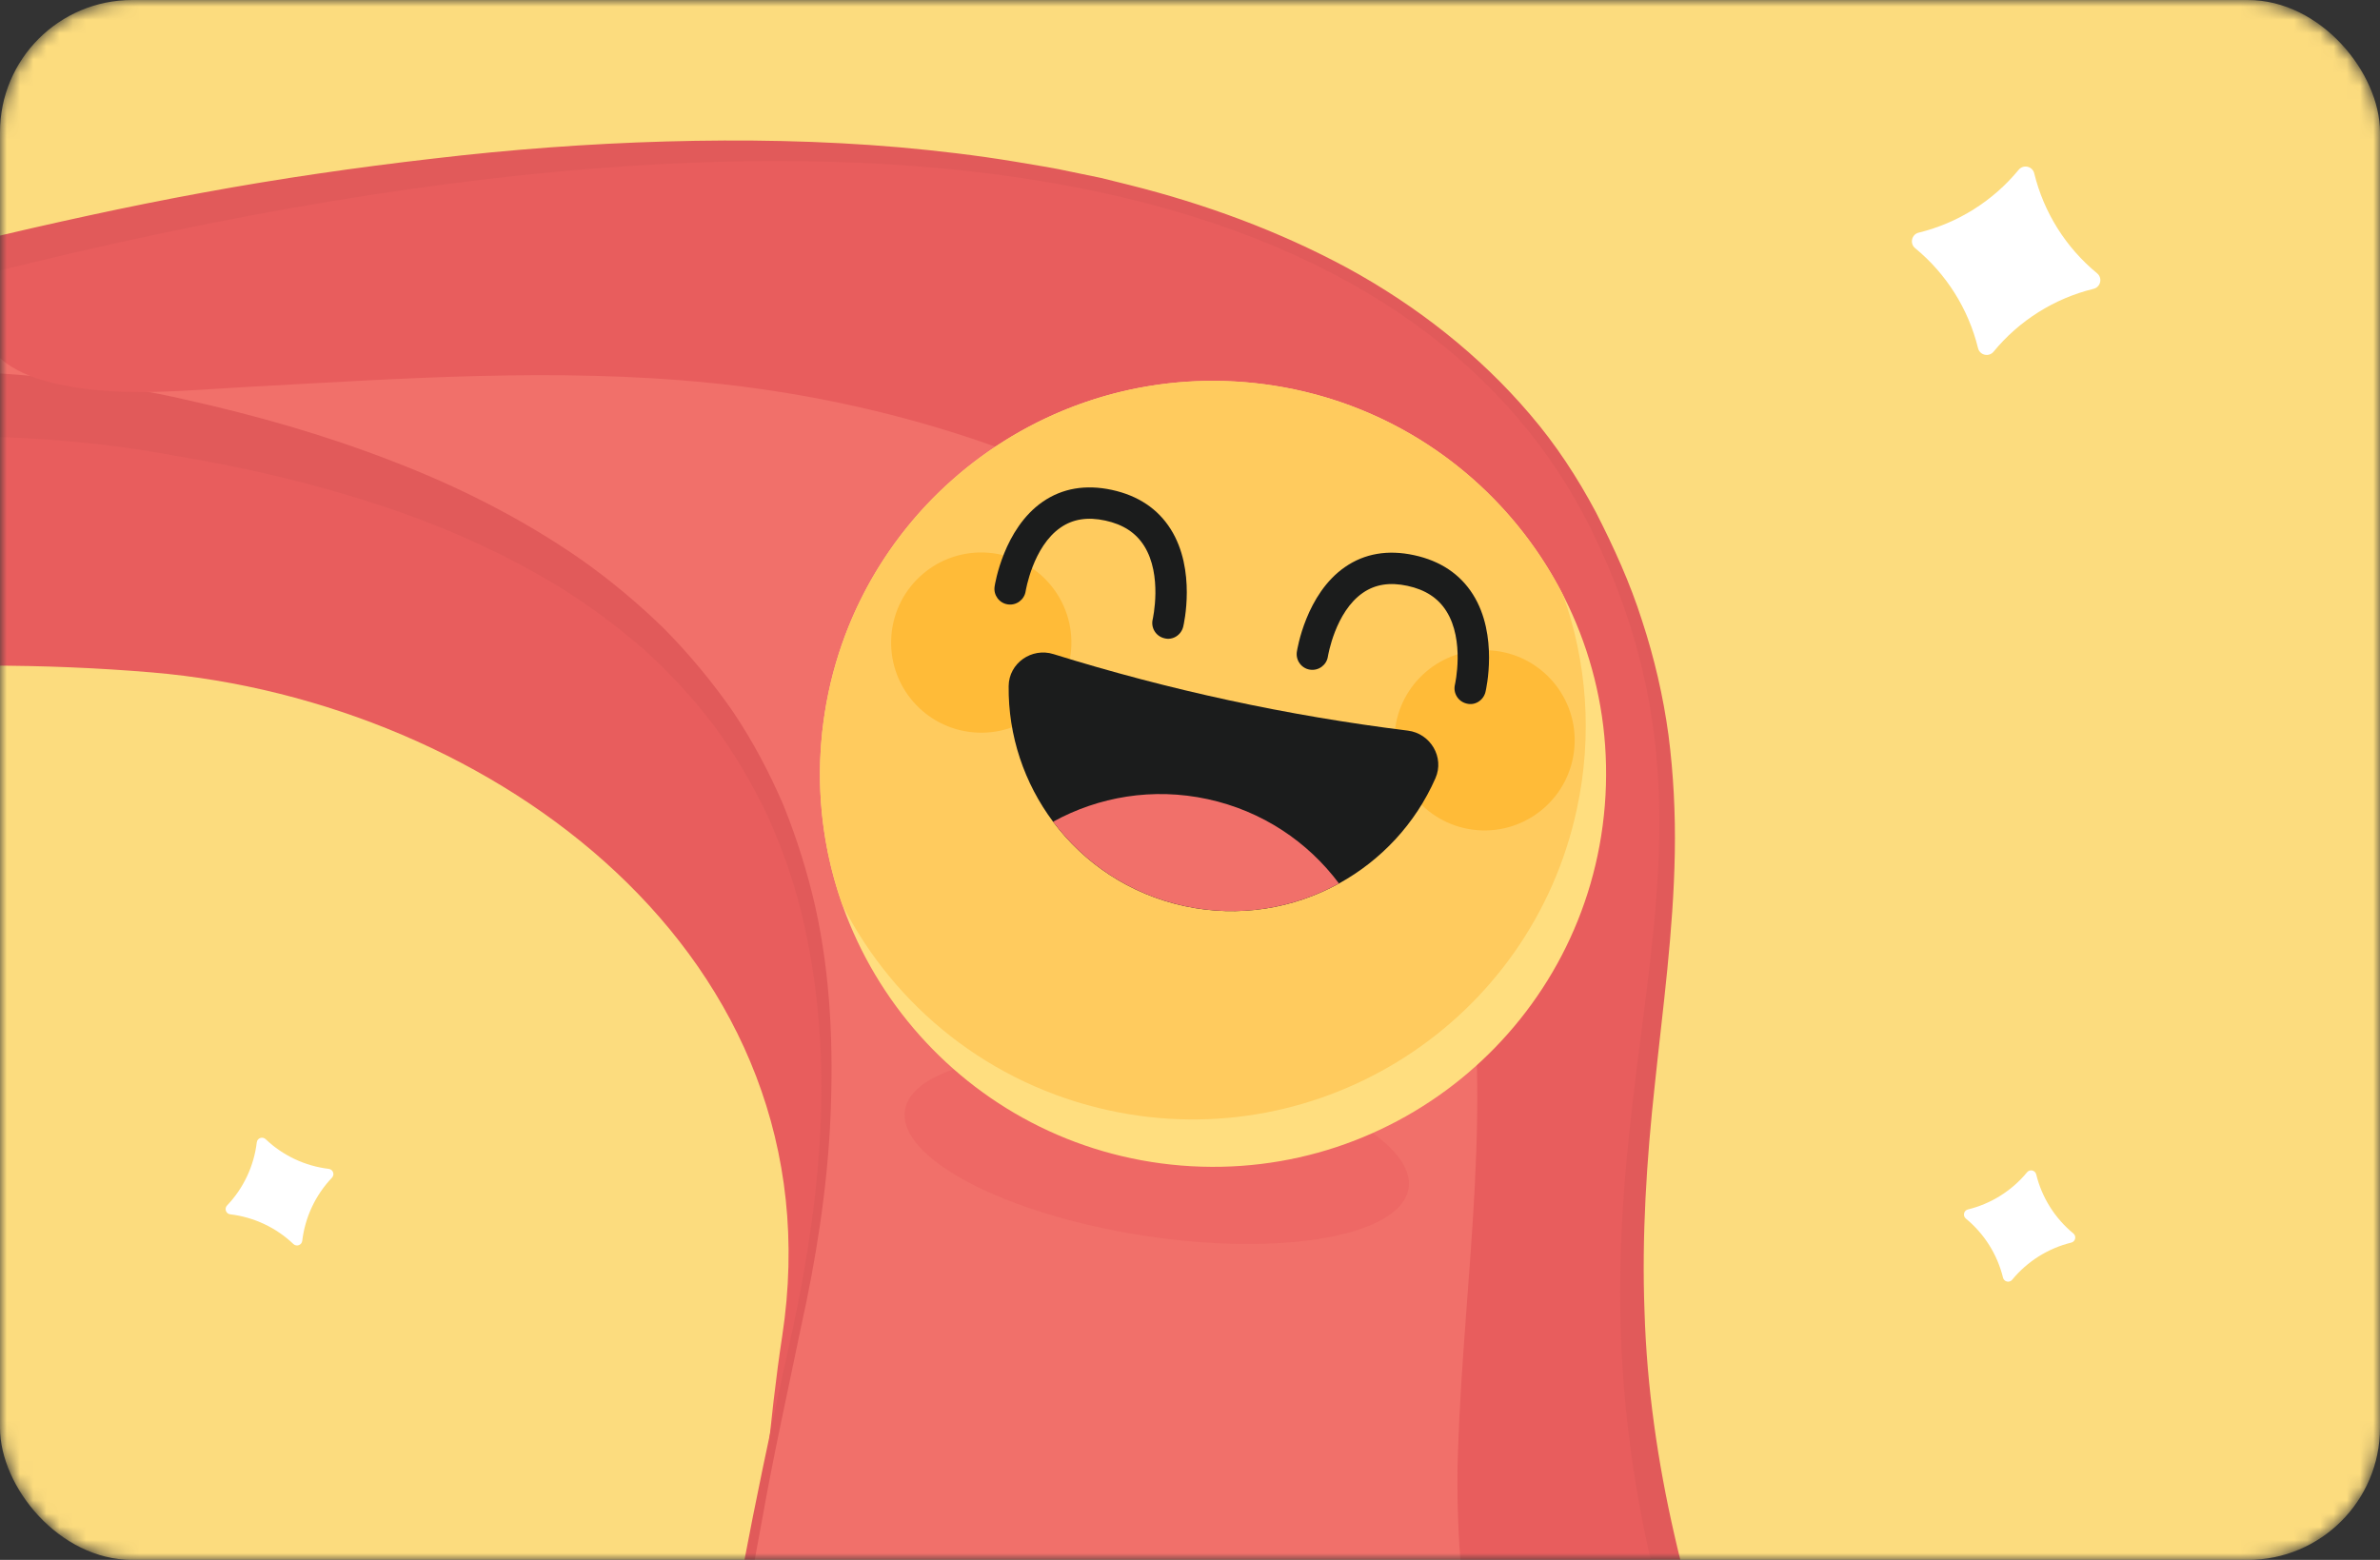 <svg xmlns="http://www.w3.org/2000/svg" width="180" height="118" viewBox="0 0 180 118" fill="none"><rect x="0" y="0" width="180" height="118" fill="#333333" stroke="none"/><mask id="mask0_2059_9192" style="mask-type:alpha" maskUnits="userSpaceOnUse" x="0" y="0" width="180" height="118"><rect width="180" height="118" rx="10" fill="#D9D9D9"></rect></mask><g mask="url(#mask0_2059_9192)"><rect width="180" height="118" rx="10" fill="#FCDC7E"></rect><path d="M-3.207 50.118C-5.4 49.93 -7.669 49.932 -9.834 49.553C-12.171 49.143 -13.948 48.022 -15.286 46.052C-15.923 45.106 -16.453 44.103 -16.936 43.082C-17.829 40.646 -18.605 38.505 -18.758 37.881C-19.068 36.656 -19.471 35.347 -19.465 34.078C-19.455 32.77 -18.937 31.8 -18.087 31.119C-8.207 30.204 2.062 30.217 11.685 31.967C47.515 38.505 69.91 56.429 60.293 100.323C59.446 104.177 58.658 107.913 57.922 111.542C58.292 107.659 58.699 104.055 59.159 101.071C63.547 72.326 37.232 53.035 11.476 50.865C7.382 50.52 3.227 50.352 -0.938 50.352C-1.698 50.272 -2.449 50.189 -3.207 50.118Z" fill="#E85D5D"></path><path d="M60.295 100.332C69.91 56.428 47.516 38.504 11.687 31.976C2.063 30.216 -8.206 30.203 -18.085 31.128C-17.59 30.732 -16.97 30.443 -16.278 30.23C-12.55 29.123 -8.225 29.794 -4.78 27.751C-3.179 26.799 -1.725 25.193 -1.996 23.194C-2.045 22.838 -2.106 22.465 -2.155 22.11C-2.126 21.928 -2.067 21.752 -1.968 21.578C-1.767 21.25 -1.484 20.997 -1.191 20.752C73.398 2.022 108.693 16.499 120.319 40.004C135.014 69.723 111.907 87.325 129.506 133.128C138.667 157.001 150.124 166.407 164.792 168.188C164.854 168.207 164.909 168.238 164.971 168.257C167.379 169.156 169.967 171.027 167.29 181.225C164.613 191.424 155.679 204.188 141.434 210.796C127.18 217.405 113.995 218.709 95.586 211.474C92.77 210.368 88.074 209.473 86.021 208.584C85.163 207.852 84.313 207.108 83.468 206.334C50.441 175.97 50.394 149.343 57.946 111.567C58.651 107.923 59.448 104.186 60.295 100.332Z" fill="#F1706A"></path><path d="M60.58 100.393C61.727 95.203 62.564 89.926 62.805 84.601C63.037 79.287 62.834 73.897 61.672 68.646C61.081 66.022 60.273 63.454 59.27 60.947C58.202 58.471 56.941 56.066 55.419 53.812C53.871 51.582 52.129 49.483 50.218 47.549C48.273 45.65 46.177 43.903 43.951 42.326C39.48 39.223 34.592 36.759 29.539 34.833C24.49 32.877 19.274 31.401 14.011 30.227C8.732 29.016 3.273 28.386 -2.134 28.129C-7.556 27.895 -12.965 28.101 -18.344 28.548L-16.513 33.148C-16.089 32.744 -14.463 32.416 -12.922 32.23C-11.334 32.027 -9.533 31.926 -7.587 31.516C-5.652 31.098 -3.512 30.312 -1.757 28.686C-0.89 27.865 -0.063 26.805 0.35 25.381C0.548 24.68 0.627 23.91 0.565 23.174C0.53 22.728 0.499 22.654 0.47 22.423L0.38 21.819L0.365 22.5C0.358 22.579 0.328 22.692 0.269 22.81C0.187 22.971 0.192 22.941 0.184 22.952C0.184 22.952 0.258 22.861 0.439 22.713L-0.592 23.247C5.011 21.84 10.622 20.422 16.288 19.269C21.927 18.023 27.605 16.948 33.316 16.073C39.022 15.169 44.76 14.516 50.51 14.116C56.289 13.711 62.053 13.575 67.814 13.831C73.573 14.078 79.313 14.751 84.91 16.037C87.722 16.643 90.472 17.476 93.198 18.391C95.88 19.402 98.528 20.507 101.054 21.878C103.56 23.252 105.999 24.755 108.241 26.546C110.471 28.329 112.521 30.328 114.353 32.502C118.012 36.868 120.611 42.069 122.297 47.518C123.13 50.239 123.73 53.038 124.059 55.862C124.378 58.688 124.39 61.555 124.252 64.408C123.969 70.123 122.987 75.836 122.187 81.638C121.375 87.431 120.747 93.321 120.747 99.265C120.707 105.206 121.326 111.156 122.44 117.004C123.563 122.851 125.275 128.571 127.313 134.129C129.389 139.681 131.817 145.155 134.96 150.324C138.126 155.45 141.988 160.393 147.085 164.129C149.612 165.981 152.366 167.608 155.329 168.711C158.277 169.845 161.358 170.593 164.442 171.007L163.808 170.856C164.753 171.221 164.886 171.376 165.099 171.714C165.303 172.054 165.495 172.798 165.498 173.711C165.534 175.533 165.12 177.723 164.575 179.837C164.038 181.94 163.297 183.939 162.386 185.917C161.443 187.88 160.343 189.781 159.134 191.622C154.164 198.888 147.284 204.878 139.178 208.379C135.058 210.199 130.844 211.691 126.527 212.503C124.372 212.957 122.182 213.142 119.994 213.278C117.801 213.326 115.597 213.307 113.402 213.041C109.004 212.588 104.625 211.533 100.331 210.101C99.26 209.748 98.192 209.344 97.118 208.972C96.629 208.807 95.915 208.532 95.324 208.344C94.714 208.16 94.114 207.975 93.529 207.826L90.082 206.941C88.994 206.659 87.834 206.359 87.087 206.06L87.777 206.487C86.87 205.694 85.948 204.932 85.047 204.118L82.394 201.619L79.724 199.132C78.856 198.283 78.05 197.385 77.206 196.503L74.697 193.862C73.881 192.965 73.143 192.006 72.361 191.084L70.024 188.297L67.907 185.355C67.222 184.358 66.447 183.415 65.843 182.376L63.983 179.264L63.048 177.709L62.249 176.082L60.658 172.818C60.134 171.726 59.766 170.568 59.315 169.444L58.661 167.745L58.334 166.895L58.082 166.023C57.43 163.684 56.665 161.374 56.276 158.962C56.058 157.76 55.765 156.581 55.595 155.371L55.16 151.729C55.089 151.122 55.009 150.516 54.957 149.906L54.88 148.071L54.715 144.395C54.708 143.168 54.74 141.934 54.753 140.704C54.785 139.471 54.749 138.239 54.86 137.012C55.044 134.555 55.156 132.08 55.479 129.639C55.752 127.187 56.033 124.724 56.425 122.282L56.967 118.606L57.64 114.948C58.072 112.509 58.555 110.081 59.059 107.66L60.58 100.393ZM60.01 100.271C57.886 109.956 55.776 119.658 54.367 129.509C53.948 131.965 53.798 134.446 53.49 136.924C53.321 138.16 53.302 139.411 53.203 140.656C53.134 141.905 53.035 143.149 52.985 144.396L52.977 148.15L52.973 150.027C52.997 150.652 53.052 151.281 53.086 151.905L53.325 155.667C53.433 156.917 53.65 158.168 53.817 159.418C54.076 161.939 54.734 164.375 55.273 166.86L55.485 167.788L55.772 168.693L56.346 170.505C56.751 171.705 57.073 172.939 57.552 174.117L59.028 177.636L59.77 179.39L60.658 181.081L62.435 184.462C63.015 185.594 63.764 186.62 64.425 187.709L66.48 190.926L68.753 193.979C69.527 194.981 70.26 196.029 71.078 196.994L73.575 199.854C74.41 200.806 75.229 201.781 76.088 202.7L78.744 205.395L81.419 208.087C82.339 208.957 83.304 209.8 84.243 210.667L84.521 210.925L84.932 211.093C86.358 211.693 87.476 211.979 88.643 212.327L91.993 213.277C92.54 213.432 93.049 213.603 93.559 213.774C94.08 213.954 94.459 214.107 95.069 214.35C96.2 214.773 97.32 215.246 98.473 215.625C103.058 217.216 107.839 218.44 112.767 219.011C115.227 219.331 117.732 219.389 120.223 219.361C122.717 219.234 125.221 219.046 127.666 218.563C132.596 217.719 137.293 216.059 141.739 214.067C142.852 213.608 143.968 212.991 145.086 212.443C146.189 211.868 147.26 211.209 148.335 210.58C150.429 209.222 152.482 207.792 154.353 206.156C158.176 202.951 161.482 199.172 164.235 195.023C165.578 192.925 166.808 190.737 167.855 188.452C168.872 186.162 169.728 183.731 170.324 181.275C170.887 178.853 171.402 176.381 171.31 173.507C171.242 172.084 171.029 170.439 170.023 168.749C169.524 167.927 168.803 167.133 168 166.617C167.614 166.357 167.201 166.12 166.83 165.955C166.637 165.86 166.448 165.783 166.249 165.708L165.777 165.53L165.484 165.421L165.143 165.379C162.455 165.047 159.832 164.449 157.331 163.526C154.816 162.635 152.493 161.3 150.312 159.754C145.929 156.656 142.399 152.298 139.375 147.61C136.355 142.892 133.939 137.721 131.815 132.422C129.683 127.125 127.901 121.692 126.639 116.133C125.368 110.586 124.552 104.934 124.376 99.226C124.159 93.514 124.529 87.784 125.158 82.021C125.759 76.263 126.566 70.441 126.666 64.51C126.718 61.554 126.57 58.572 126.19 55.618C125.791 52.668 125.113 49.754 124.184 46.931C123.283 44.093 122.052 41.398 120.701 38.752C119.304 36.124 117.662 33.615 115.727 31.361C111.874 26.83 107.114 23.116 101.92 20.28C96.71 17.467 91.126 15.422 85.406 13.99L83.266 13.459L81.099 13.012C79.66 12.689 78.201 12.479 76.754 12.226C73.845 11.744 70.92 11.402 67.988 11.14C62.128 10.634 56.236 10.537 50.359 10.702C44.482 10.868 38.62 11.306 32.79 11.994C26.956 12.663 21.142 13.506 15.373 14.567C9.603 15.619 3.88 16.898 -1.831 18.245L-2.399 18.378L-2.865 18.769C-3.114 18.987 -3.46 19.27 -3.827 19.724C-4.014 19.961 -4.167 20.163 -4.373 20.581C-4.557 20.955 -4.668 21.356 -4.718 21.708L-4.774 22.081L-4.733 22.389L-4.641 23.061C-4.619 23.254 -4.561 23.608 -4.574 23.59C-4.564 23.707 -4.577 23.807 -4.606 23.93C-4.665 24.166 -4.898 24.538 -5.283 24.887C-6.058 25.604 -7.25 26.125 -8.655 26.417C-10.079 26.721 -11.724 26.815 -13.545 27.028C-14.46 27.14 -15.407 27.296 -16.397 27.548L-17.157 27.762C-17.438 27.848 -17.725 27.954 -18.009 28.08C-19.131 28.556 -19.602 29.82 -19.441 31.029L-19.417 31.209C-19.283 32.216 -18.719 33.117 -17.87 33.677C-12.681 33.153 -7.471 32.931 -2.281 33.007C2.917 33.072 8.05 33.511 13.168 34.463C18.321 35.321 23.415 36.484 28.36 38.103C33.309 39.693 38.078 41.803 42.486 44.513C44.678 45.89 46.751 47.434 48.702 49.135C50.62 50.872 52.388 52.771 53.957 54.84C55.5 56.923 56.825 59.17 57.959 61.518C59.047 63.883 59.938 66.359 60.573 68.896C61.827 73.985 62.27 79.286 62.081 84.563C61.892 89.841 61.109 95.089 60.01 100.271Z" fill="#E15A5A"></path><path d="M110.227 112.537C110.219 111.595 110.23 110.65 110.269 109.7C110.717 96.412 113.099 82.942 110.608 69.707C105.68 43.572 77.346 31.325 53.701 28.964C42.043 27.795 30.383 28.641 18.736 29.268C14.159 29.514 9.414 30.052 4.876 29.161C2.44 28.689 -0.177 27.776 -1.296 25.347C-1.788 24.269 -2.007 23.127 -2.12 21.966C-2.083 21.832 -2.046 21.699 -1.968 21.578C-1.767 21.25 -1.484 20.997 -1.191 20.752C73.399 2.022 108.694 16.498 120.319 40.004C135.015 69.722 111.907 87.324 129.506 133.127C138.667 157.001 150.125 166.406 164.793 168.188C164.855 168.207 164.909 168.237 164.971 168.256C167.379 169.155 166.745 168.347 164.067 178.545C163.342 181.288 161.125 186.606 159.52 189.553C156.226 187.995 157.266 186.556 154.091 184.762C149.671 182.269 145.252 179.787 141.204 176.693C121.837 161.874 110.373 136.731 110.227 112.537Z" fill="#E85D5D"></path><path opacity="0.4" d="M86.477 93.468C96.993 95.095 105.971 93.491 106.529 89.885C107.087 86.279 99.014 82.037 88.497 80.41C77.98 78.783 69.003 80.387 68.445 83.993C67.887 87.598 75.96 91.84 86.477 93.468Z" fill="#E85D5D"></path><path d="M89.345 88.169C105.709 89.494 120.048 77.302 121.372 60.939C122.697 44.575 110.505 30.236 94.141 28.912C77.778 27.587 63.439 39.779 62.115 56.142C60.79 72.506 72.982 86.845 89.345 88.169Z" fill="#FFDE7F"></path><path d="M119.254 61.226C115.787 77.276 99.965 87.471 83.921 84.007C74.834 82.044 67.623 76.122 63.708 68.444C61.928 63.418 61.478 57.856 62.686 52.263C66.153 36.215 81.975 26.018 98.019 29.483C107.093 31.445 114.301 37.355 118.222 45.025C120.011 50.057 120.464 55.629 119.254 61.226Z" fill="#FFCB5E"></path><path opacity="0.4" d="M111.727 62.797C115.479 63.101 118.768 60.304 119.072 56.551C119.376 52.799 116.579 49.51 112.827 49.206C109.074 48.903 105.785 51.699 105.481 55.452C105.177 59.205 107.974 62.493 111.727 62.797Z" fill="#FFA300"></path><path opacity="0.4" d="M73.663 55.404C77.416 55.708 80.705 52.912 81.008 49.159C81.312 45.406 78.516 42.117 74.763 41.814C71.01 41.51 67.722 44.306 67.418 48.059C67.114 51.812 69.91 55.1 73.663 55.404Z" fill="#FFA300"></path><path d="M108.564 58.867C107.049 62.317 104.445 65.08 101.267 66.832C97.829 68.725 93.719 69.435 89.585 68.541C85.447 67.647 81.995 65.306 79.645 62.16C77.472 59.255 76.242 55.662 76.285 51.894C76.304 50.166 78.024 48.964 79.676 49.481C84.048 50.841 88.475 52.008 92.943 52.972C97.415 53.938 101.928 54.703 106.473 55.269C108.19 55.482 109.26 57.286 108.564 58.867Z" fill="#1B1C1C"></path><path d="M101.268 66.831C97.83 68.725 93.719 69.435 89.586 68.541C85.448 67.646 81.995 65.305 79.646 62.16C83.084 60.266 87.194 59.556 91.328 60.45C95.466 61.345 98.918 63.686 101.268 66.831Z" fill="#F1706A"></path><path d="M106.951 41.998C108.931 42.426 110.429 43.426 111.402 44.971C113.34 48.048 112.389 52.167 112.348 52.34C112.196 52.979 111.547 53.395 110.917 53.22C110.28 53.069 109.885 52.43 110.037 51.791C110.044 51.758 110.794 48.451 109.387 46.227C108.759 45.233 107.797 44.609 106.451 44.317C105.115 44.028 104.011 44.2 103.079 44.842C100.975 46.288 100.436 49.629 100.429 49.663C100.33 50.31 99.724 50.755 99.076 50.658C98.435 50.565 97.984 49.956 98.081 49.309C98.109 49.13 98.77 44.933 101.722 42.894C103.202 41.869 104.963 41.567 106.951 41.998Z" fill="#1B1C1C"></path><path d="M84.092 37.059C86.072 37.488 87.57 38.488 88.542 40.032C90.48 43.11 89.53 47.228 89.488 47.402C89.337 48.04 88.688 48.456 88.058 48.282C87.421 48.13 87.026 47.492 87.178 46.853C87.184 46.819 87.935 43.513 86.528 41.288C85.9 40.295 84.938 39.67 83.591 39.378C82.255 39.089 81.152 39.262 80.219 39.903C78.115 41.35 77.577 44.691 77.57 44.724C77.471 45.372 76.865 45.816 76.217 45.719C75.576 45.627 75.125 45.018 75.222 44.371C75.249 44.192 75.91 39.995 78.862 37.955C80.345 36.933 82.106 36.631 84.092 37.059Z" fill="#1B1C1C"></path><path d="M19.42 86.415C19.459 86.089 19.852 85.948 20.09 86.174C21.397 87.418 23.072 88.206 24.864 88.42C25.189 88.459 25.331 88.852 25.105 89.09C23.861 90.397 23.073 92.072 22.859 93.864C22.82 94.19 22.427 94.331 22.189 94.105C20.882 92.861 19.207 92.073 17.415 91.859C17.089 91.82 16.947 91.427 17.173 91.189C18.418 89.882 19.206 88.207 19.42 86.415Z" fill="white"></path><path d="M153.305 88.68C153.513 88.427 153.921 88.52 153.999 88.838C154.428 90.591 155.414 92.158 156.807 93.305C157.061 93.513 156.968 93.921 156.649 93.999C154.896 94.429 153.329 95.414 152.182 96.808C151.974 97.061 151.566 96.968 151.488 96.649C151.059 94.896 150.073 93.329 148.68 92.183C148.426 91.974 148.519 91.567 148.838 91.489C150.591 91.059 152.158 90.074 153.305 88.68Z" fill="white"></path><path d="M152.673 12.844C153.026 12.415 153.717 12.573 153.849 13.112C154.576 16.079 156.244 18.732 158.604 20.674C159.032 21.026 158.875 21.717 158.336 21.849C155.368 22.576 152.715 24.244 150.774 26.604C150.421 27.032 149.731 26.875 149.599 26.336C148.871 23.368 147.203 20.715 144.844 18.774C144.415 18.421 144.573 17.731 145.112 17.599C148.079 16.872 150.732 15.203 152.673 12.844Z" fill="white"></path></g></svg>